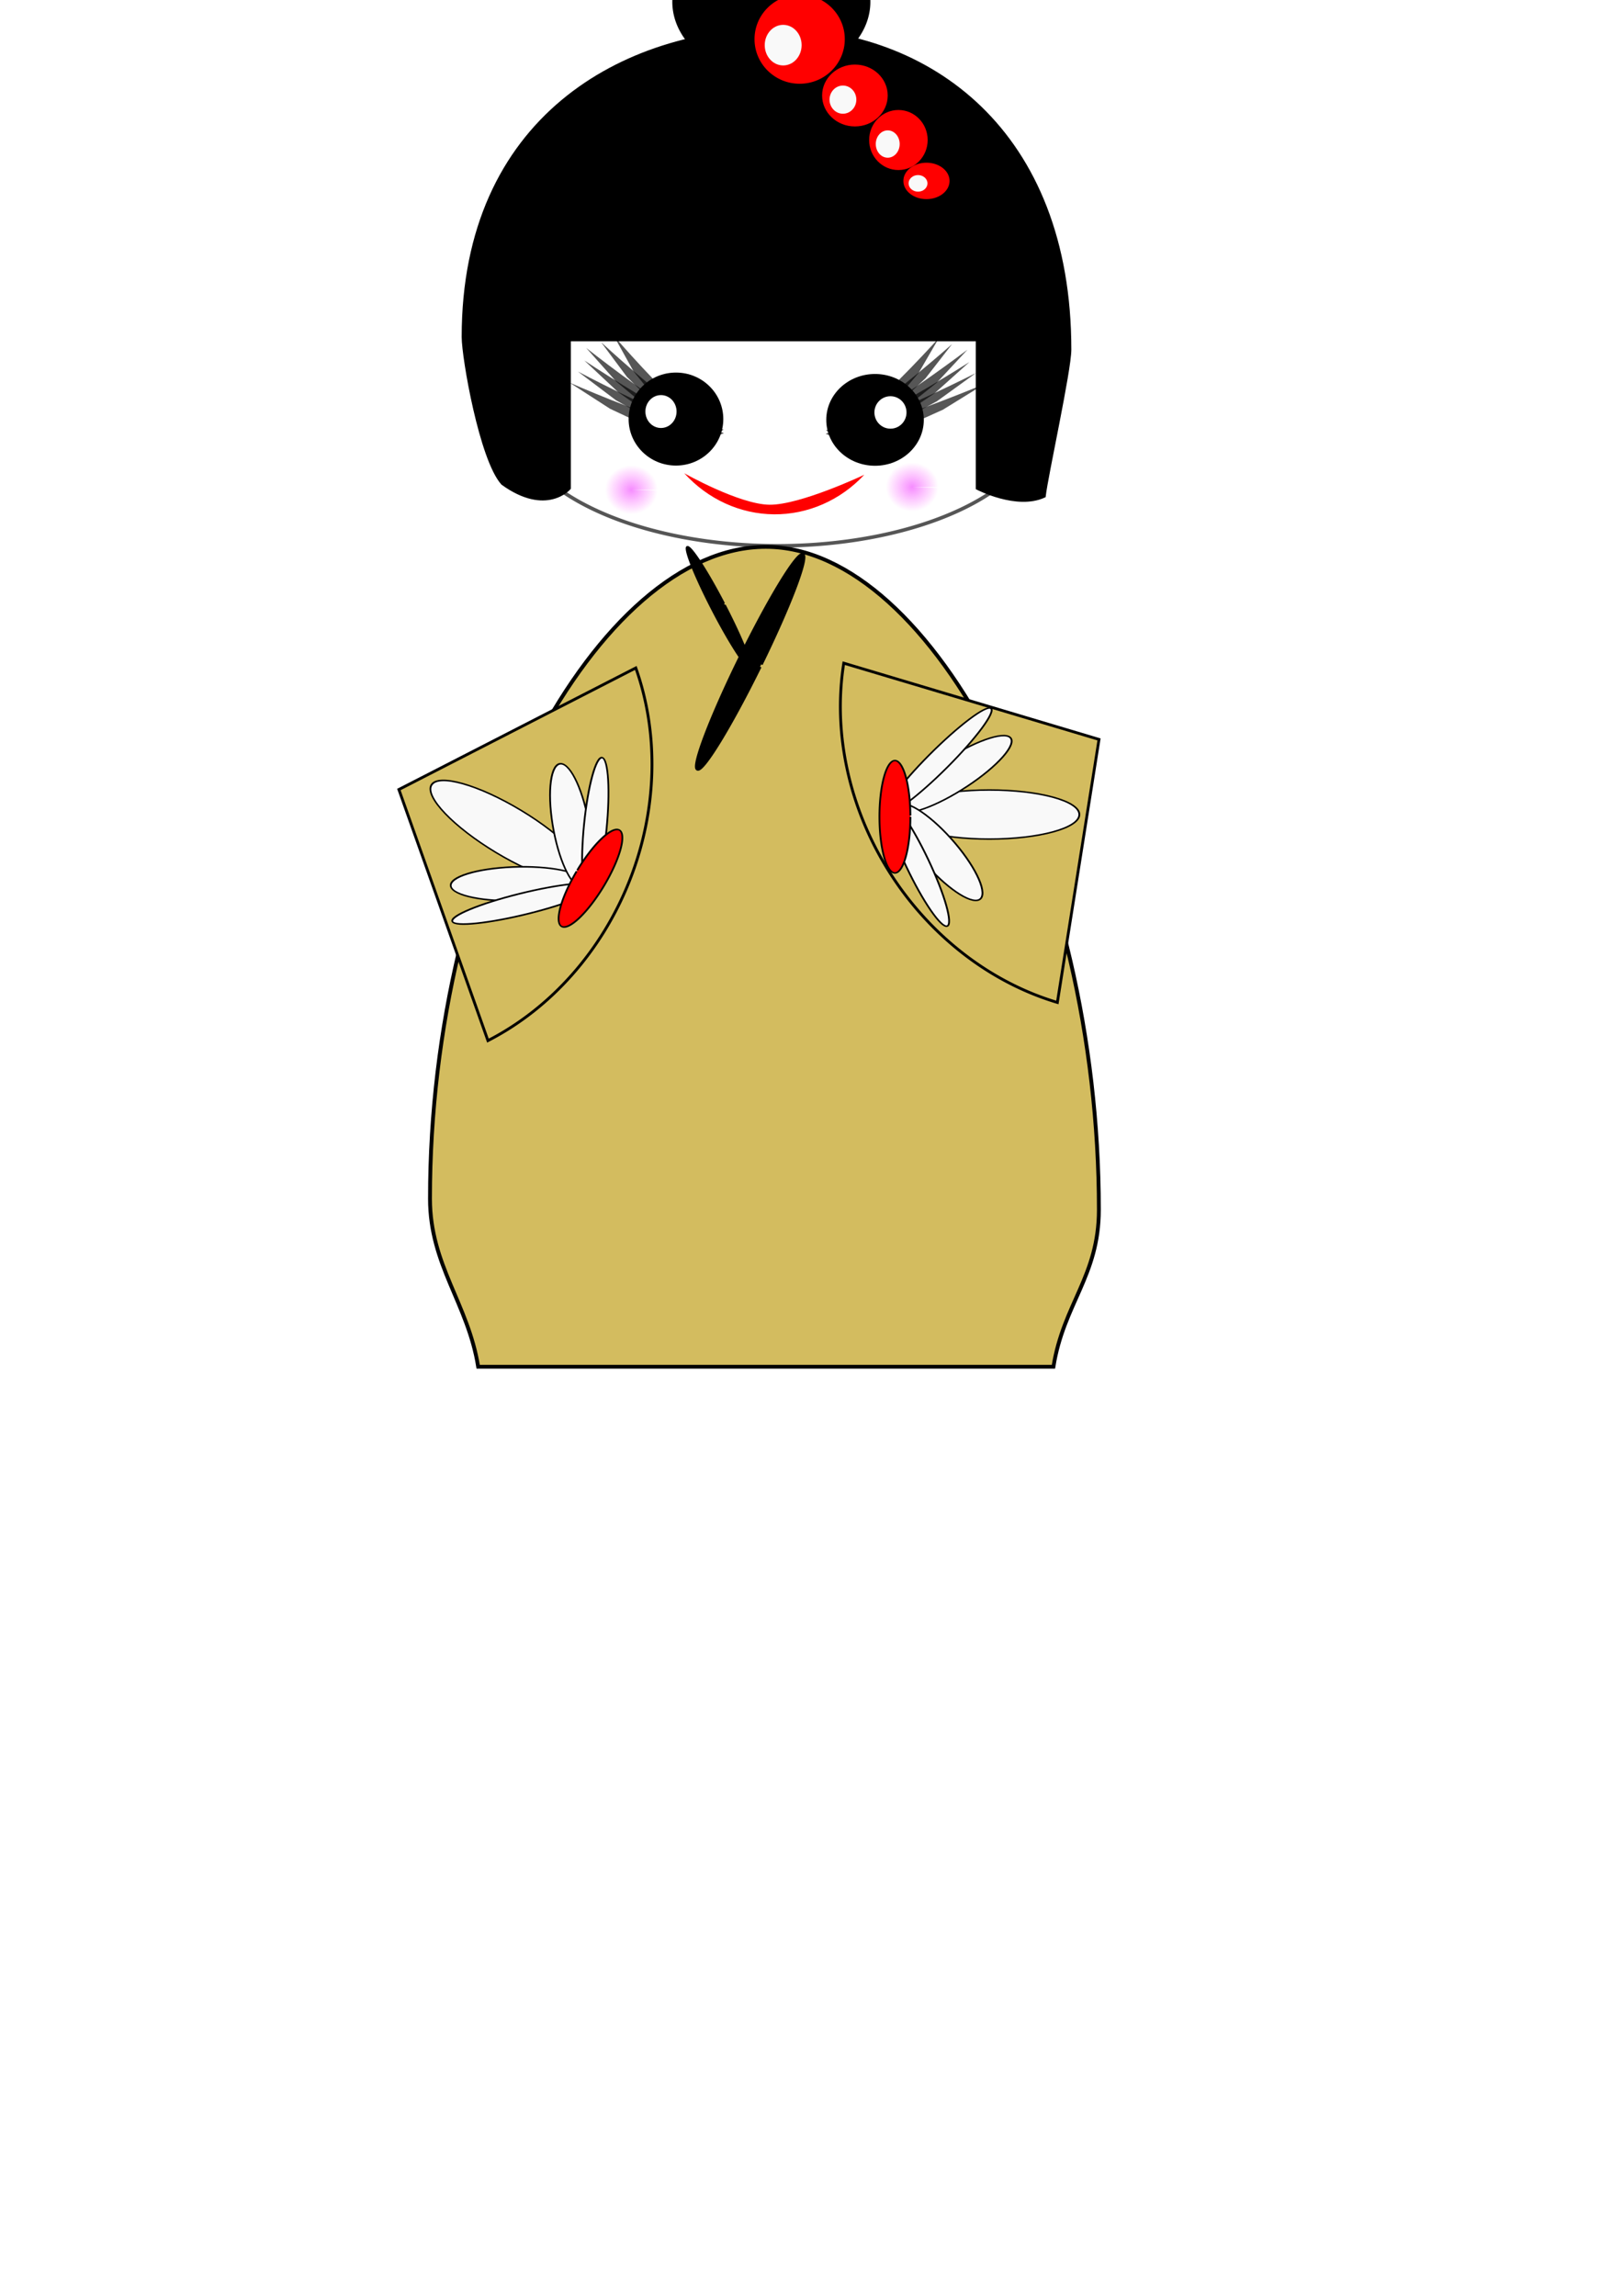 <?xml version="1.0" encoding="UTF-8" standalone="no"?>
<!-- Created with Inkscape (http://www.inkscape.org/) -->

<svg
   width="210mm"
   height="297mm"
   viewBox="0 0 210 297"
   version="1.1"
   id="svg5"
   inkscape:version="1.2.2 (732a01da63, 2022-12-09)"
   sodipodi:docname="рисунок-1.svg"
   xmlns:inkscape="http://www.inkscape.org/namespaces/inkscape"
   xmlns:sodipodi="http://sodipodi.sourceforge.net/DTD/sodipodi-0.dtd"
   xmlns:xlink="http://www.w3.org/1999/xlink"
   xmlns="http://www.w3.org/2000/svg"
   xmlns:svg="http://www.w3.org/2000/svg">
  <sodipodi:namedview
     id="namedview7"
     pagecolor="#505050"
     bordercolor="#eeeeee"
     borderopacity="1"
     inkscape:showpageshadow="0"
     inkscape:pageopacity="0"
     inkscape:pagecheckerboard="0"
     inkscape:deskcolor="#505050"
     inkscape:document-units="mm"
     showgrid="false"
     showguides="false"
     inkscape:zoom="1.2036126"
     inkscape:cx="304.08456"
     inkscape:cy="231.80217"
     inkscape:window-width="1920"
     inkscape:window-height="1017"
     inkscape:window-x="-8"
     inkscape:window-y="-8"
     inkscape:window-maximized="1"
     inkscape:current-layer="layer1" />
  <defs
     id="defs2">
    <linearGradient
       inkscape:collect="always"
       id="linearGradient14136">
      <stop
         style="stop-color:#ea02ff;stop-opacity:1;"
         offset="0"
         id="stop14132" />
      <stop
         style="stop-color:#ff02ff;stop-opacity:0;"
         offset="1"
         id="stop14134" />
    </linearGradient>
    <filter
       inkscape:collect="always"
       style="color-interpolation-filters:sRGB"
       id="filter8087"
       x="-0.632"
       y="-0.357"
       width="2.264"
       height="1.715">
      <feGaussianBlur
         inkscape:collect="always"
         stdDeviation="2.458"
         id="feGaussianBlur8089" />
    </filter>
    <filter
       inkscape:collect="always"
       style="color-interpolation-filters:sRGB"
       id="filter8087-5"
       x="-0.632"
       y="-0.357"
       width="2.264"
       height="1.715">
      <feGaussianBlur
         inkscape:collect="always"
         stdDeviation="2.458"
         id="feGaussianBlur8089-9" />
    </filter>
    <radialGradient
       inkscape:collect="always"
       xlink:href="#linearGradient14136"
       id="radialGradient14140"
       cx="81.701"
       cy="63.362"
       fx="81.701"
       fy="63.362"
       r="3.409"
       gradientTransform="matrix(1,0,0,0.931,0,4.37)"
       gradientUnits="userSpaceOnUse" />
    <filter
       inkscape:collect="always"
       style="color-interpolation-filters:sRGB"
       id="filter14142"
       x="-0.24"
       y="-0.257"
       width="1.479"
       height="1.515">
      <feGaussianBlur
         inkscape:collect="always"
         stdDeviation="0.681"
         id="feGaussianBlur14144" />
    </filter>
    <radialGradient
       inkscape:collect="always"
       xlink:href="#linearGradient14136"
       id="radialGradient14140-1"
       cx="81.701"
       cy="63.362"
       fx="81.701"
       fy="63.362"
       r="3.409"
       gradientTransform="matrix(1,0,0,0.931,36.324,4.017)"
       gradientUnits="userSpaceOnUse" />
    <filter
       inkscape:collect="always"
       style="color-interpolation-filters:sRGB"
       id="filter14142-6"
       x="-0.24"
       y="-0.257"
       width="1.479"
       height="1.515">
      <feGaussianBlur
         inkscape:collect="always"
         stdDeviation="0.681"
         id="feGaussianBlur14144-5" />
    </filter>
    <filter
       inkscape:collect="always"
       style="color-interpolation-filters:sRGB"
       id="filter6096"
       x="-0.342"
       y="-0.315"
       width="1.683"
       height="1.63">
      <feGaussianBlur
         inkscape:collect="always"
         stdDeviation="1.573"
         id="feGaussianBlur6098" />
    </filter>
    <filter
       inkscape:collect="always"
       style="color-interpolation-filters:sRGB"
       id="filter6096-8"
       x="-0.342"
       y="-0.315"
       width="1.683"
       height="1.63">
      <feGaussianBlur
         inkscape:collect="always"
         stdDeviation="1.573"
         id="feGaussianBlur6098-0" />
    </filter>
    <filter
       inkscape:collect="always"
       style="color-interpolation-filters:sRGB"
       id="filter6096-1"
       x="-0.342"
       y="-0.315"
       width="1.683"
       height="1.63">
      <feGaussianBlur
         inkscape:collect="always"
         stdDeviation="1.573"
         id="feGaussianBlur6098-4" />
    </filter>
    <filter
       inkscape:collect="always"
       style="color-interpolation-filters:sRGB"
       id="filter6096-11"
       x="-0.342"
       y="-0.315"
       width="1.683"
       height="1.63">
      <feGaussianBlur
         inkscape:collect="always"
         stdDeviation="1.573"
         id="feGaussianBlur6098-00" />
    </filter>
  </defs>
  <g
     inkscape:label="Слой 1"
     inkscape:groupmode="layer"
     id="layer1">
    <path
       style="opacity:0.662;fill:#ffffff;stroke:#000000;stroke-width:0.465"
       d="M 134.839,53.758 A 34.242,16.855 0 0 1 100.597,70.613 34.242,16.855 0 0 1 66.355,53.758 34.242,16.855 0 0 1 100.597,36.903 34.242,16.855 0 0 1 134.839,53.758 Z"
       id="path7064" />
    <path
       style="opacity:0.673;fill:url(#radialGradient14140-1);fill-opacity:1;stroke:none;stroke-width:0.303;stroke-dasharray:none;stroke-opacity:1;filter:url(#filter14142-6)"
       id="path12602-9"
       sodipodi:type="arc"
       sodipodi:cx="118.02497"
       sodipodi:cy="63.009346"
       sodipodi:rx="3.4090879"
       sodipodi:ry="3.1739781"
       sodipodi:start="0.031415927"
       sodipodi:end="0.0017453293"
       sodipodi:arc-type="slice"
       d="m 121.432,63.109 a 3.409,3.174 0 0 1 -3.489,3.073 3.409,3.174 0 0 1 -3.327,-3.226 3.409,3.174 0 0 1 3.44,-3.121 3.409,3.174 0 0 1 3.378,3.179 l -3.409,-0.005 z" />
    <path
       id="path953"
       style="opacity:1;fill:#d3bc5f;stroke:#000000;stroke-width:0.497;stroke-dasharray:none;stroke-opacity:1;fill-opacity:1"
       d="m 99.088,70.744 c -21.646,-6e-5 -43.454,39.714 -43.452,84.328 3.41e-4,8.591 4.927,13.579 6.234,21.737 h 74.435 c 1.307,-8.158 5.879,-11.726 5.879,-20.318 0.002,-44.613 -21.451,-85.747 -43.097,-85.747 z"
       sodipodi:nodetypes="csccsc" />
    <path
       style="opacity:1;fill:#000000;fill-opacity:1;stroke:#000000;stroke-width:0.428;stroke-dasharray:none;stroke-opacity:1"
       d="M 100.419,3.872 C 80.615,3.872 59.95,15.342 59.95,43.593 c 0.006,2.722 2.293,15.854 5.085,18.948 5.675,4.083 8.614,0.609 8.614,0.609 V 43.938 h 52.825 v 19.212 c 0,0 5.073,2.657 8.62,1.024 0.309,-2.686 3.306,-16.226 3.312,-18.948 C 138.406,16.975 120.223,3.872 100.419,3.872 Z"
       id="path4150" />
    <g
       id="g8102"
       transform="matrix(0.445,0,0,0.447,-16.404,25.436)">
      <g
         id="g8081"
         transform="matrix(0.547,-0.215,0.086,0.36,134.841,105.809)">
        <g
           id="g8034">
          <path
             id="path7993"
             style="opacity:0.662;stroke-width:0.465"
             inkscape:transform-center-x="-15.677479"
             inkscape:transform-center-y="-17.334279"
             transform="rotate(-60.017,268.856,48.3)"
             d="m 322.517,81.124 -23.502,-5.902 -43.067,-21.137 0.166,-8.498 7.628,-12.803 c 0,0 2.891,7.999 10.924,16.589 10.781,11.529 47.852,31.751 47.852,31.751 z"
             sodipodi:nodetypes="cccccsc" />
          <path
             id="path7993-9"
             style="opacity:0.662;stroke-width:0.465"
             inkscape:transform-center-x="-11.380794"
             inkscape:transform-center-y="-20.734036"
             d="m 318.449,9.822 -13.905,19.846 -35.121,32.681 -7.879,-3.189 -9.236,-11.697 c 0,0 8.504,0.156 19.396,-4.28 14.618,-5.954 46.744,-33.36 46.744,-33.36 z"
             sodipodi:nodetypes="cccccsc" />
          <path
             id="path7993-0"
             style="opacity:0.662;stroke-width:0.465"
             inkscape:transform-center-x="-18.564424"
             inkscape:transform-center-y="-14.582272"
             d="m 330.921,26.796 -18.746,15.356 -42.639,21.987 -6.725,-5.198 -5.736,-13.756 c 0,0 8.146,2.445 19.831,1.114 15.682,-1.787 54.014,-19.504 54.014,-19.504 z"
             sodipodi:nodetypes="cccccsc" />
        </g>
        <g
           id="g8034-0"
           transform="rotate(22.947,258.881,52.7)">
          <path
             id="path7993-5"
             style="opacity:0.662;stroke-width:0.465"
             inkscape:transform-center-x="-15.677479"
             inkscape:transform-center-y="-17.334279"
             transform="rotate(-60.017,268.856,48.3)"
             d="m 322.517,81.124 -23.502,-5.902 -43.067,-21.137 0.166,-8.498 7.628,-12.803 c 0,0 2.891,7.999 10.924,16.589 10.781,11.529 47.852,31.751 47.852,31.751 z"
             sodipodi:nodetypes="cccccsc" />
          <path
             id="path7993-9-8"
             style="opacity:0.662;stroke-width:0.465"
             inkscape:transform-center-x="-11.380794"
             inkscape:transform-center-y="-20.734036"
             d="m 318.449,9.822 -13.905,19.846 -35.121,32.681 -7.879,-3.189 -9.236,-11.697 c 0,0 8.504,0.156 19.396,-4.28 14.618,-5.954 46.744,-33.36 46.744,-33.36 z"
             sodipodi:nodetypes="cccccsc" />
          <path
             id="path7993-0-5"
             style="opacity:0.662;stroke-width:0.465"
             inkscape:transform-center-x="-18.564424"
             inkscape:transform-center-y="-14.582272"
             d="m 330.921,26.796 -18.746,15.356 -42.639,21.987 -6.725,-5.198 -5.736,-13.756 c 0,0 8.146,2.445 19.831,1.114 15.682,-1.787 54.014,-19.504 54.014,-19.504 z"
             sodipodi:nodetypes="cccccsc" />
        </g>
      </g>
      <ellipse
         style="opacity:1;fill:#000000;fill-opacity:1;stroke:none;stroke-width:0.36;stroke-dasharray:none;stroke-opacity:1"
         id="path8083"
         cx="291.291"
         cy="64.612"
         rx="14.179"
         ry="13.281" />
      <ellipse
         style="opacity:1;mix-blend-mode:normal;fill:#ffffff;fill-opacity:1;stroke:none;stroke-width:0.465;stroke-dasharray:none;stroke-opacity:1;filter:url(#filter8087)"
         id="path8085"
         cx="290.752"
         cy="64.253"
         rx="4.666"
         ry="8.256"
         transform="matrix(1,0,0,0.569,5.025,25.903)" />
    </g>
    <g
       id="g8102-5"
       transform="matrix(-0.432,0,0,0.453,213.3,24.944)">
      <g
         id="g8081-4"
         transform="matrix(0.547,-0.215,0.086,0.36,134.841,105.809)">
        <g
           id="g8034-4">
          <path
             id="path7993-58"
             style="opacity:0.662;stroke-width:0.465"
             inkscape:transform-center-x="-15.677479"
             inkscape:transform-center-y="-17.334279"
             transform="rotate(-60.017,268.856,48.3)"
             d="m 322.517,81.124 -23.502,-5.902 -43.067,-21.137 0.166,-8.498 7.628,-12.803 c 0,0 2.891,7.999 10.924,16.589 10.781,11.529 47.852,31.751 47.852,31.751 z"
             sodipodi:nodetypes="cccccsc" />
          <path
             id="path7993-9-9"
             style="opacity:0.662;stroke-width:0.465"
             inkscape:transform-center-x="-11.380794"
             inkscape:transform-center-y="-20.734036"
             d="m 318.449,9.822 -13.905,19.846 -35.121,32.681 -7.879,-3.189 -9.236,-11.697 c 0,0 8.504,0.156 19.396,-4.28 14.618,-5.954 46.744,-33.36 46.744,-33.36 z"
             sodipodi:nodetypes="cccccsc" />
          <path
             id="path7993-0-8"
             style="opacity:0.662;stroke-width:0.465"
             inkscape:transform-center-x="-18.564424"
             inkscape:transform-center-y="-14.582272"
             d="m 330.921,26.796 -18.746,15.356 -42.639,21.987 -6.725,-5.198 -5.736,-13.756 c 0,0 8.146,2.445 19.831,1.114 15.682,-1.787 54.014,-19.504 54.014,-19.504 z"
             sodipodi:nodetypes="cccccsc" />
        </g>
        <g
           id="g8034-0-6"
           transform="rotate(22.947,258.881,52.7)">
          <path
             id="path7993-5-7"
             style="opacity:0.662;stroke-width:0.465"
             inkscape:transform-center-x="-15.677479"
             inkscape:transform-center-y="-17.334279"
             transform="rotate(-60.017,268.856,48.3)"
             d="m 322.517,81.124 -23.502,-5.902 -43.067,-21.137 0.166,-8.498 7.628,-12.803 c 0,0 2.891,7.999 10.924,16.589 10.781,11.529 47.852,31.751 47.852,31.751 z"
             sodipodi:nodetypes="cccccsc" />
          <path
             id="path7993-9-8-2"
             style="opacity:0.662;stroke-width:0.465"
             inkscape:transform-center-x="-11.380794"
             inkscape:transform-center-y="-20.734036"
             d="m 318.449,9.822 -13.905,19.846 -35.121,32.681 -7.879,-3.189 -9.236,-11.697 c 0,0 8.504,0.156 19.396,-4.28 14.618,-5.954 46.744,-33.36 46.744,-33.36 z"
             sodipodi:nodetypes="cccccsc" />
          <path
             id="path7993-0-5-0"
             style="opacity:0.662;stroke-width:0.465"
             inkscape:transform-center-x="-18.564424"
             inkscape:transform-center-y="-14.582272"
             d="m 330.921,26.796 -18.746,15.356 -42.639,21.987 -6.725,-5.198 -5.736,-13.756 c 0,0 8.146,2.445 19.831,1.114 15.682,-1.787 54.014,-19.504 54.014,-19.504 z"
             sodipodi:nodetypes="cccccsc" />
        </g>
      </g>
      <ellipse
         style="opacity:1;fill:#000000;fill-opacity:1;stroke:none;stroke-width:0.36;stroke-dasharray:none;stroke-opacity:1"
         id="path8083-8"
         cx="291.291"
         cy="64.612"
         rx="14.179"
         ry="13.281" />
      <ellipse
         style="opacity:1;mix-blend-mode:normal;fill:#ffffff;fill-opacity:1;stroke:none;stroke-width:0.465;stroke-dasharray:none;stroke-opacity:1;filter:url(#filter8087-5)"
         id="path8085-6"
         cx="290.752"
         cy="64.253"
         rx="4.666"
         ry="8.256"
         transform="matrix(1,0,0,0.569,5.025,25.903)" />
      <ellipse
         style="opacity:1;fill:#ffffff;fill-opacity:1;stroke:none;stroke-width:0.466;stroke-dasharray:none;stroke-opacity:1"
         id="path8189"
         cx="-279.634"
         cy="53.541"
         transform="scale(-1,1)"
         rx="0.627"
         ry="0.156" />
    </g>
    <path
       id="path9643"
       style="opacity:1;fill:#ff0000;stroke-width:0.476"
       d="m 111.828,61.42 c -3.096,3.309 -7.305,5.152 -11.683,5.115 -4.378,-0.037 -8.559,-1.95 -11.606,-5.311 0,0 7.112,4.029 11.029,4.07 3.999,0.042 12.26,-3.875 12.26,-3.875 z"
       sodipodi:nodetypes="cscsc" />
    <path
       style="opacity:0.673;fill:url(#radialGradient14140);fill-opacity:1;stroke:none;stroke-width:0.303;stroke-dasharray:none;stroke-opacity:1;filter:url(#filter14142)"
       id="path12602"
       sodipodi:type="arc"
       sodipodi:cx="81.700554"
       sodipodi:cy="63.362015"
       sodipodi:rx="3.4090879"
       sodipodi:ry="3.1739781"
       sodipodi:start="0.031415927"
       sodipodi:end="0.0017453293"
       sodipodi:arc-type="slice"
       d="m 85.108,63.462 a 3.409,3.174 0 0 1 -3.489,3.073 3.409,3.174 0 0 1 -3.327,-3.226 3.409,3.174 0 0 1 3.44,-3.121 3.409,3.174 0 0 1 3.378,3.179 l -3.409,-0.005 z" />
    <path
       style="opacity:1;fill:#000000;fill-opacity:1;stroke:none;stroke-width:0.489;stroke-dasharray:none;stroke-opacity:1"
       id="path15719"
       sodipodi:type="arc"
       sodipodi:cx="99.803978"
       sodipodi:cy="0.23510939"
       sodipodi:rx="12.813468"
       sodipodi:ry="9.8745985"
       sodipodi:start="0.031415927"
       sodipodi:end="0.0017453293"
       sodipodi:open="true"
       sodipodi:arc-type="arc"
       d="M 112.611,0.545 A 12.813,9.875 0 0 1 99.497,10.107 12.813,9.875 0 0 1 86.992,0.071 12.813,9.875 0 0 1 99.921,-9.639 12.813,9.875 0 0 1 112.617,0.252" />
    <path
       style="fill:#d3bc5f;fill-rule:evenodd;stroke:#000000;stroke-width:0.365;stroke-dasharray:none;stroke-opacity:1"
       id="path207"
       sodipodi:type="arc"
       sodipodi:cx="-76.027695"
       sodipodi:cy="85.528"
       sodipodi:rx="36.677086"
       sodipodi:ry="32.092449"
       sodipodi:start="0.78714349"
       sodipodi:end="2.3579398"
       sodipodi:arc-type="slice"
       d="m -50.138,108.26 a 36.677,32.092 0 0 1 -25.953,9.36 36.677,32.092 0 0 1 -25.916,-9.439 L -76.028,85.528 Z"
       transform="rotate(-68.443)" />
    <path
       style="fill:#d3bc5f;fill-rule:evenodd;stroke:#000000;stroke-width:0.365;stroke-dasharray:none;stroke-opacity:1"
       id="path207-1"
       sodipodi:type="arc"
       sodipodi:cx="156.82079"
       sodipodi:cy="-69.125618"
       sodipodi:rx="36.677086"
       sodipodi:ry="32.092449"
       sodipodi:start="0.78714349"
       sodipodi:end="2.3579398"
       sodipodi:arc-type="slice"
       d="m 182.71,-46.393 a 36.677,32.092 0 0 1 -51.869,-0.079 l 25.98,-22.653 z"
       transform="rotate(57.715)" />
    <g
       id="g6839"
       transform="matrix(0.432,0,0,0.438,92.041,-7.083)">
      <ellipse
         style="fill:#ff0000;stroke:none;stroke-width:0.253;stroke-dasharray:none;stroke-opacity:1"
         id="path3192"
         cx="26.45"
         cy="27.743"
         rx="13.519"
         ry="13.166" />
      <ellipse
         style="fill:#f9f9f9;fill-opacity:1;stroke:none;stroke-width:0.365;stroke-dasharray:none;stroke-opacity:1;filter:url(#filter6096)"
         id="path6094"
         cx="21.513"
         cy="29.506"
         rx="5.525"
         ry="5.995" />
    </g>
    <g
       id="g6839-8"
       transform="matrix(0.314,0,0,0.304,102.312,3.921)">
      <ellipse
         style="fill:#ff0000;stroke:none;stroke-width:0.253;stroke-dasharray:none;stroke-opacity:1"
         id="path3192-5"
         cx="26.45"
         cy="27.743"
         rx="13.519"
         ry="13.166" />
      <ellipse
         style="fill:#f9f9f9;fill-opacity:1;stroke:none;stroke-width:0.365;stroke-dasharray:none;stroke-opacity:1;filter:url(#filter6096-8)"
         id="path6094-8"
         cx="21.513"
         cy="29.506"
         rx="5.525"
         ry="5.995" />
    </g>
    <g
       id="g6839-1"
       transform="matrix(0.28,0,0,0.295,108.839,9.929)">
      <ellipse
         style="fill:#ff0000;stroke:none;stroke-width:0.253;stroke-dasharray:none;stroke-opacity:1"
         id="path3192-8"
         cx="26.45"
         cy="27.743"
         rx="13.519"
         ry="13.166" />
      <ellipse
         style="fill:#f9f9f9;fill-opacity:1;stroke:none;stroke-width:0.365;stroke-dasharray:none;stroke-opacity:1;filter:url(#filter6096-1)"
         id="path6094-6"
         cx="21.513"
         cy="29.506"
         rx="5.525"
         ry="5.995" />
    </g>
    <g
       id="g6839-3"
       transform="matrix(0.221,0,0,0.179,114.03,18.439)">
      <ellipse
         style="fill:#ff0000;stroke:none;stroke-width:0.253;stroke-dasharray:none;stroke-opacity:1"
         id="path3192-3"
         cx="26.45"
         cy="27.743"
         rx="13.519"
         ry="13.166" />
      <ellipse
         style="fill:#f9f9f9;fill-opacity:1;stroke:none;stroke-width:0.365;stroke-dasharray:none;stroke-opacity:1;filter:url(#filter6096-11)"
         id="path6094-2"
         cx="21.513"
         cy="29.506"
         rx="5.525"
         ry="5.995" />
    </g>
    <g
       id="g13650"
       transform="matrix(0.65,0,0,0.525,117.223,91.12)">
      <g
         id="g12904">
        <ellipse
           style="fill:#f9f9f9;fill-opacity:1;stroke:#000000;stroke-width:0.365;stroke-dasharray:none;stroke-opacity:1"
           id="path12893"
           cx="16.597"
           cy="27.148"
           rx="17.916"
           ry="6.045" />
        <g
           id="g11435"
           transform="translate(-6.595,-1.978)">
          <ellipse
             style="fill:#f9f9f9;fill-opacity:1;stroke:#000000;stroke-width:0.365;stroke-dasharray:none;stroke-opacity:1"
             id="path9162"
             cx="25.177"
             cy="-0.544"
             rx="3.879"
             ry="14.224"
             transform="rotate(50.781)" />
          <ellipse
             style="fill:#f9f9f9;fill-opacity:1;stroke:#000000;stroke-width:0.365;stroke-dasharray:none;stroke-opacity:1"
             id="path9162-8"
             cx="10.842"
             cy="-39.079"
             rx="3.879"
             ry="14.224"
             transform="rotate(145.552)"
             inkscape:transform-center-x="0.59784519"
             inkscape:transform-center-y="-0.29118969" />
        </g>
        <g
           id="g11427"
           transform="translate(-36.051,-1.978)">
          <ellipse
             style="fill:#f9f9f9;fill-opacity:1;stroke:#000000;stroke-width:0.365;stroke-dasharray:none;stroke-opacity:1"
             id="path10675"
             cx="43.097"
             cy="-14.331"
             rx="2.351"
             ry="16.575"
             transform="rotate(38.845)" />
          <ellipse
             style="fill:#f9f9f9;fill-opacity:1;stroke:#000000;stroke-width:0.365;stroke-dasharray:none;stroke-opacity:1"
             id="path10675-4"
             cx="21.081"
             cy="52.125"
             rx="2.351"
             ry="16.575"
             transform="rotate(-20.946)" />
        </g>
      </g>
      <path
         style="fill:#ff0000;fill-opacity:1;stroke:#000000;stroke-width:0.365;stroke-dasharray:none;stroke-opacity:1"
         id="path13637"
         sodipodi:type="arc"
         sodipodi:cx="-2.1982427"
         sodipodi:cy="27.697868"
         sodipodi:rx="3.0775406"
         sodipodi:ry="13.848932"
         sodipodi:start="0"
         sodipodi:end="6.2614522"
         sodipodi:open="true"
         sodipodi:arc-type="arc"
         d="m 0.879,27.698 a 3.078,13.849 0 0 1 -3.061,13.849 3.078,13.849 0 0 1 -3.094,-13.698 3.078,13.849 0 0 1 3.027,-13.998 3.078,13.849 0 0 1 3.127,13.546" />
      <g
         id="g13650-4"
         transform="matrix(-0.856,-0.639,0.417,-0.856,-76.233,65.155)">
        <g
           id="g12904-8">
          <ellipse
             style="fill:#f9f9f9;fill-opacity:1;stroke:#000000;stroke-width:0.365;stroke-dasharray:none;stroke-opacity:1"
             id="path12893-3"
             cx="16.597"
             cy="27.148"
             rx="17.916"
             ry="6.045" />
          <g
             id="g11435-6"
             transform="translate(-6.595,-1.978)">
            <ellipse
               style="fill:#f9f9f9;fill-opacity:1;stroke:#000000;stroke-width:0.365;stroke-dasharray:none;stroke-opacity:1"
               id="path9162-83"
               cx="25.177"
               cy="-0.544"
               rx="3.879"
               ry="14.224"
               transform="rotate(50.781)" />
            <ellipse
               style="fill:#f9f9f9;fill-opacity:1;stroke:#000000;stroke-width:0.365;stroke-dasharray:none;stroke-opacity:1"
               id="path9162-8-0"
               cx="10.842"
               cy="-39.079"
               rx="3.879"
               ry="14.224"
               transform="rotate(145.552)"
               inkscape:transform-center-x="0.59784519"
               inkscape:transform-center-y="-0.29118969" />
          </g>
          <g
             id="g11427-0"
             transform="translate(-36.051,-1.978)">
            <ellipse
               style="fill:#f9f9f9;fill-opacity:1;stroke:#000000;stroke-width:0.365;stroke-dasharray:none;stroke-opacity:1"
               id="path10675-1"
               cx="43.097"
               cy="-14.331"
               rx="2.351"
               ry="16.575"
               transform="rotate(38.845)" />
            <ellipse
               style="fill:#f9f9f9;fill-opacity:1;stroke:#000000;stroke-width:0.365;stroke-dasharray:none;stroke-opacity:1"
               id="path10675-4-3"
               cx="21.081"
               cy="52.125"
               rx="2.351"
               ry="16.575"
               transform="rotate(-20.946)" />
          </g>
        </g>
        <path
           style="fill:#ff0000;fill-opacity:1;stroke:#000000;stroke-width:0.365;stroke-dasharray:none;stroke-opacity:1"
           id="path13637-0"
           sodipodi:type="arc"
           sodipodi:cx="-2.1982427"
           sodipodi:cy="27.697868"
           sodipodi:rx="3.0775406"
           sodipodi:ry="13.848932"
           sodipodi:start="0"
           sodipodi:end="6.2614522"
           sodipodi:open="true"
           sodipodi:arc-type="arc"
           d="m 0.879,27.698 a 3.078,13.849 0 0 1 -3.061,13.849 3.078,13.849 0 0 1 -3.094,-13.698 3.078,13.849 0 0 1 3.027,-13.998 3.078,13.849 0 0 1 3.127,13.546" />
      </g>
      <path
         style="fill:#000000;fill-opacity:1;stroke:#000000;stroke-width:0.625;stroke-dasharray:none;stroke-opacity:1"
         id="path14445"
         sodipodi:type="arc"
         sodipodi:cx="-33.167313"
         sodipodi:cy="7.2904382"
         sodipodi:rx="2.3086748"
         sodipodi:ry="28.494354"
         sodipodi:start="0"
         sodipodi:end="6.2614522"
         sodipodi:open="true"
         sodipodi:arc-type="arc"
         d="m -30.859,7.29 a 2.309,28.494 0 0 1 -2.296,28.494 2.309,28.494 0 0 1 -2.321,-28.184 2.309,28.494 0 0 1 2.271,-28.8 2.309,28.494 0 0 1 2.346,27.871"
         transform="matrix(0.854,0.52,-0.369,0.929,0,0)" />
      <path
         style="fill:#000000;fill-opacity:1;stroke:#000000;stroke-width:0.365;stroke-dasharray:none;stroke-opacity:1"
         id="path14445-1"
         sodipodi:type="arc"
         sodipodi:cx="-25.278198"
         sodipodi:cy="-38.596603"
         sodipodi:rx="1.3890138"
         sodipodi:ry="16.196657"
         sodipodi:start="0"
         sodipodi:end="6.2614522"
         sodipodi:open="true"
         sodipodi:arc-type="arc"
         d="m -23.889,-38.597 a 1.389,16.197 0 0 1 -1.381,16.196 1.389,16.197 0 0 1 -1.396,-16.02 1.389,16.197 0 0 1 1.366,-16.371 1.389,16.197 0 0 1 1.411,15.843"
         transform="matrix(0.886,-0.465,0.386,0.923,0,0)" />
    </g>
  </g>
</svg>
